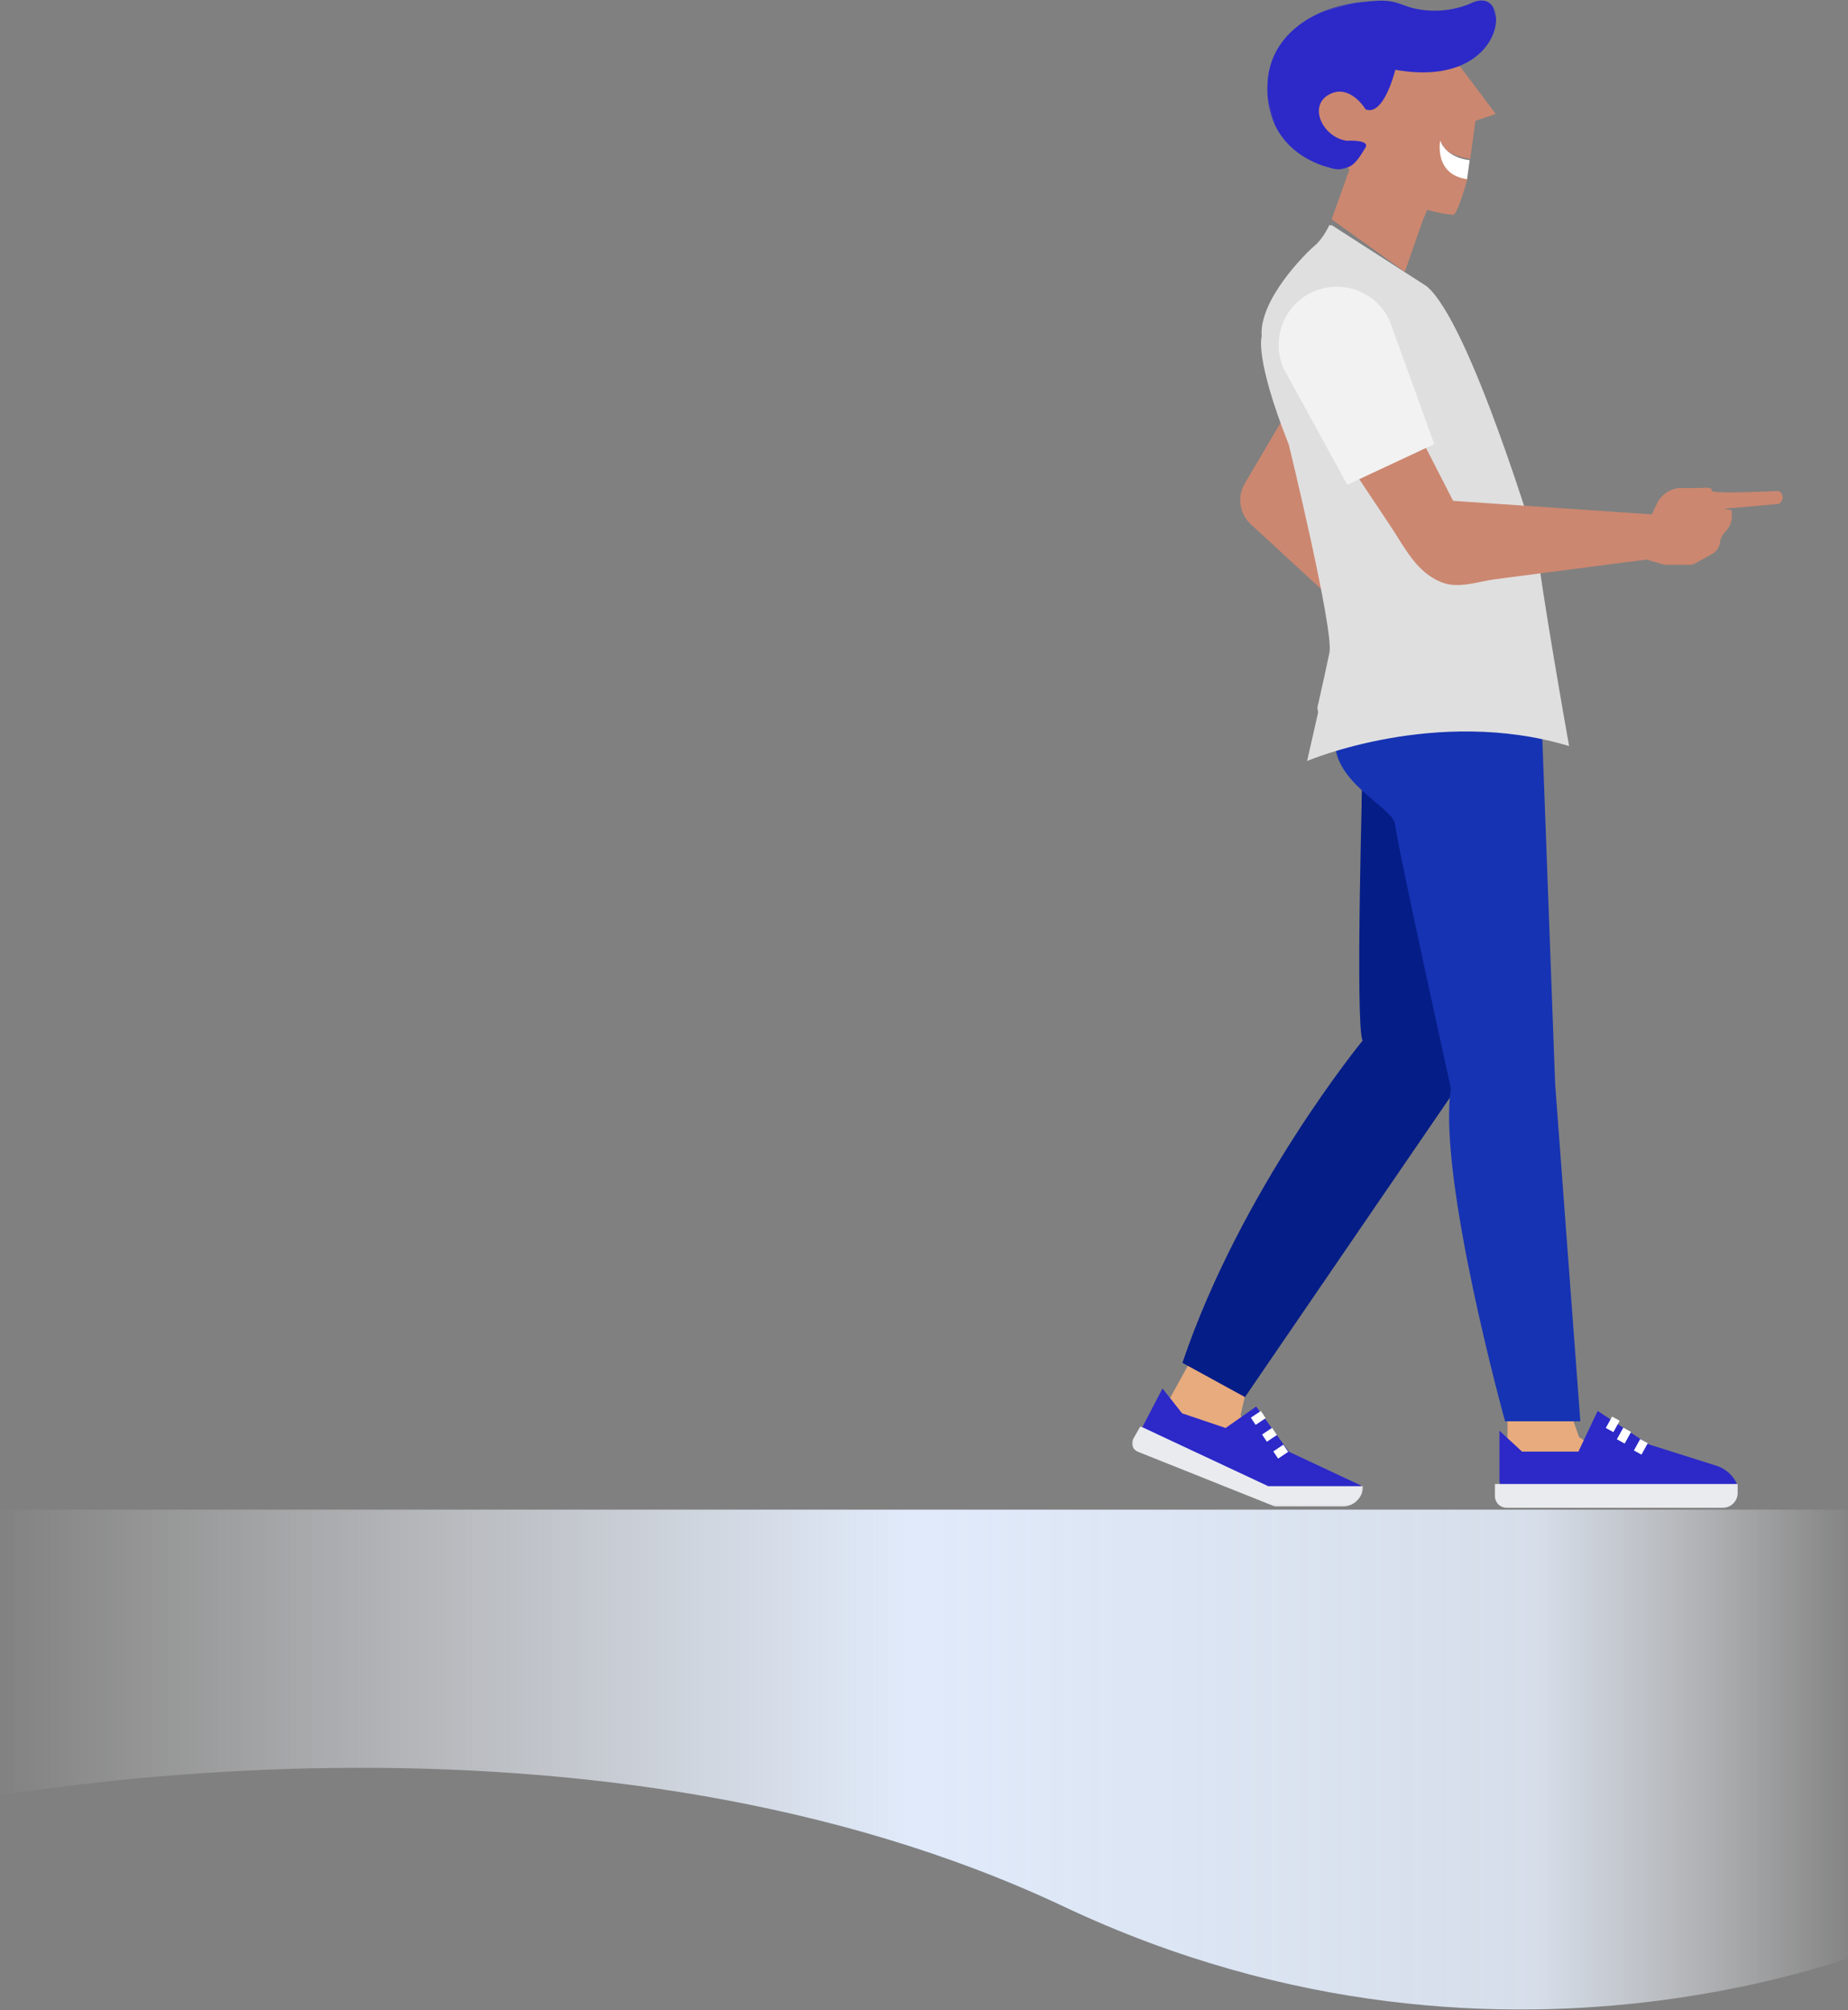 <svg xmlns="http://www.w3.org/2000/svg" xmlns:xlink="http://www.w3.org/1999/xlink" viewBox="0 0 1225 1332" aria-hidden="true"><rect x="0" y="0" width="1225" height="1332" fill="#808080" stroke="none"/><defs><path id="pointing-man_svg__b" d="M2.496 2.733h153.135v53.137H2.496z"/><path id="pointing-man_svg__d" d="M.501 2.296h161.215v104.99H.501z"/><linearGradient id="pointing-man_svg__a" x1="11.963%" x2="96.999%" y1="33.441%" y2="33.441%"><stop offset="0%" stop-color="#FFF" stop-opacity="0"/><stop offset="49.476%" stop-color="#E0EAFA"/><stop offset="82.747%" stop-color="#E4EDFB" stop-opacity=".86"/><stop offset="100%" stop-color="#FFF" stop-opacity="0"/></linearGradient></defs><g fill="none" fill-rule="evenodd"><path fill="url(#pointing-man_svg__a)" d="M1440 1306.402s-261.818 123.936-562.909-18.137C576 1146.193 180 1197.581 0 1251.992V1025.28h1440v281.122z" transform="translate(-172 -25)"/><path fill="#CC8770" d="M882.704 145.303l48.499 34.796 12.079-34.561c23.645-49.885-36.755-35.485-44.543-44.968l-16.035 44.733z"/><path fill="#E8AB7E" d="M999.304 970.816h74.34l-26.94-18.664-5.989-17.26h-41.411zM770.629 935.387l64.638 32.226-12.88-30.132 4.112-17.804-35.064-22.031z"/><path fill="#051D87" d="M903.227 510.282s-4.987 169.237 0 179.249c0 0-80.497 98.115-119.416 213.49l41.452 22.694 147.817-216.026-28.941-199.407h-40.912z"/><path fill="#051D87" d="M948.131 721.499s-35.924-162.652-36.919-174.627c-.272-3.285-3.825-6.965-8.652-11.2.372-15.316.667-25.391.667-25.391h40.915l28.937 199.407-53.177 77.309c-.346-9.885 27.123-58.246 28.229-65.498"/><path fill="#1633B3" d="M1022.401 490.172l8.477 228.18 16.694 223.405h-49.895S952.776 779.991 961.756 721.119c0 0-35.924-162.648-36.919-174.623-.998-11.975-44.904-28.937-39.414-60.373l31.931-27.987 98.286 10.53 6.76 21.506z"/><path fill="#CC8770" d="M855.924 268.18L825.143 320.347c-5.2 8.813-3.542 20.065 3.985 27l50.961 46.983 25.946-32.93-50.111-93.221z"/><path fill="#DFDFDF" d="M882.466 148.991s-3.989 8.98-9.978 13.971c-5.986 4.991-36.922 35.924-34.926 59.87 0 0-4.991 13.971 17.964 71.845 0 0 29.935 122.735 26.94 137.704-2.995 14.969-16.009 71.841-16.009 71.841s85.604-36.42 173.666-9.882c0 0-19.685-110.488-20.951-130.81 0 0-44.904-150.677-73.64-173.978l-63.066-40.561z"/><path fill="#2C29C8" d="M770.596 919.993l-14.716 28.244c-2.887 5.539-.153 12.347 5.762 14.359l92.729 31.488h41.954s4.488-3.743 5.986-9.733l-47.94-22.448-21.659-29.935-20.292 14.217-28.855-9.729-12.969-16.463z"/><g transform="matrix(-1 0 0 1 906.035 942.341)"><mask id="pointing-man_svg__c" fill="#fff"><use xlink:href="#pointing-man_svg__b"/></mask><path fill="#EAEBEF" d="M150.085 2.733l4.753 8.295c1.773 3.088.458 7.028-2.808 8.44L60.872 55.873H15.968c-7.442 0-13.472-6.034-13.472-13.476h62.865l84.725-39.664z" mask="url(#pointing-man_svg__c)"/></g><path fill="#2C29C8" d="M993.952 947.988v32.743c0 6.097 4.943 11.04 11.04 11.04h103.46l43.411-7.487c-2.529-6.276-7.736-11.092-14.187-13.129l-44.938-14.187-33.678-22.076-12.783 26.944h-37.336l-14.988-13.848z"/><path fill="#EAEBEF" d="M998.641 999.031h143.444c5.397 0 9.777-4.38 9.777-9.777v-5.941H990.957v8.034c0 4.242 3.438 7.684 7.684 7.684"/><path fill="#FFF" d="M1088.104 963.836l4.164-7.554-5.017-2.767-4.172 7.554zM1076.93 956.391l4.164-7.554-5.021-2.771-4.168 7.557z"/><path fill="#FFF" d="M1076.93 956.391l4.164-7.554-5.021-2.771-4.168 7.557zM1069.48 948.941l4.164-7.554-5.021-2.771-4.168 7.557zM847.242 966.462l6.649-4.455-3.196-4.768-6.645 4.462zM839.792 955.288l6.649-4.455-3.196-4.768-6.645 4.458zM832.343 944.118l6.649-4.458-3.196-4.768-6.645 4.462z"/><path fill="#DFDFDF" d="M836.364 222.832c-1.996-23.95 28.941-54.879 34.926-59.87 5.986-4.991 9.978-13.971 9.978-13.971l6.216 4c.149 4.116-1.199 8.366-2.455 12.381-1.68 5.382-3.162 11.397-.737 16.482 3.985 8.347 15.934 9.464 21.588 16.78 13.692 17.714-13.629 51.817-8.898 74.281 1.847 8.768 6.008 17.513 4.257 26.687-2.071 10.869-11.55 17.469-9.345 29.942 1.87 10.563 10.589 17.774 13.588 27.685 3.706 12.254 1.9 27.574 1.527 40.182-.518 17.513 1.002 36.516-1.572 53.825-2.242 15.044-9.382 29.186-13.096 44.085-5.378 1.456-10.027 2.875-13.93 4.146-.253-.976-.473-1.952-.629-2.887-1.505-9.215-3.013-18.422-4.525-27.637 3.304-14.675 6.663-29.846 8.012-36.561 2.991-14.969-26.944-137.704-26.944-137.704-22.951-57.877-17.96-71.845-17.96-71.845"/><path fill="#CC8770" d="M1179.502 333.855c3.106-3.309 2.978-6.153-.386-8.533-11.117.484-44.279 1.897-44.279-.133 0-2.76-4.668-1.971-7.421-1.837h-13.631c-6.611.324-12.515 4.254-15.368 10.228l-3.468 7.259-131.715-8.98-19.283-37.612-44.536 20.821c1.024 1.531 2.049 3.065 3.069 4.593 6.57 9.814 13.081 19.662 19.614 29.495 9.338 14.049 16.902 30.103 33.596 36.714 6 2.376 12.526 2.015 19.029.95 5.557-.909 11.096-2.335 16.28-3.017 20.761-2.719 41.53-5.408 62.299-8.094 12.72-1.646 25.436-3.293 38.155-4.935l11.975 3.494h16.4c1.348 0 2.682-.343 3.862-.991l11.14-6.12c2.991-1.643 4.998-4.63 5.404-8.187.235-2.056 1.099-3.997 2.473-5.546l1.754-1.985c2.477-2.793 3.751-6.451 3.542-10.179l-.171-3.162-4.991-1.002 36.654-3.241z"/><path fill="#F2F2F2" d="M893.111 321.196l57.62-26.94-29.455-81.529c-8.723-19.424-31.54-28.095-50.961-19.368-19.424 8.727-28.095 31.54-19.368 50.964l42.163 76.873z"/><path fill="#CC8770" d="M967.956 44.222L991.519 75.492l-13.487 4.58-3.455 25.243s-15.774-2.161-18.068-8.899c-2.288-6.744-2.587 18.933 16.343 21.52 0 0-6.609 24.808-9.764 24.378-3.156-.43-31.066-1.705-69.306-30.712-38.235-29.005-28.474-53.381-28.474-53.381L894.004 36.432l32.846-5.148 41.105 12.938z"/><g transform="scale(-1 1) rotate(15 -400.78 -3745.7)"><mask id="pointing-man_svg__e" fill="#fff"><use xlink:href="#pointing-man_svg__d"/></mask><path fill="#2C29C8" d="M63.115 9.355c-3.884 2.201-7.304 5.184-11.3 7.268-11.73 6.138-25.193 8.469-38.286 6.342C-16.129 18.159 5.141 85.215 74.37 52.673c0 0 15.273 28.126 25.788 20.256 0 0 5.575-19.618 21.016-15.745 15.445 3.877 11.107 26.425-3.574 32.595 0 0-15.914 3.233-10.512 7.867 5.402 4.641 13.276 15.149 26.721 6.046 0 0 39.867-20.206 24.302-65.482-10.452-30.387-44.036-39.511-73.06-34.708-6.804 1.127-14.023 1.954-20.301 4.993-.553.268-1.102.556-1.634.859" mask="url(#pointing-man_svg__e)"/></g><path fill="#FFF" d="M974.204 106.114s-15.302-1.106-19.531-13.024c0 0-4.438 22.447 17.805 25.645l1.726-12.621z"/></g></svg>